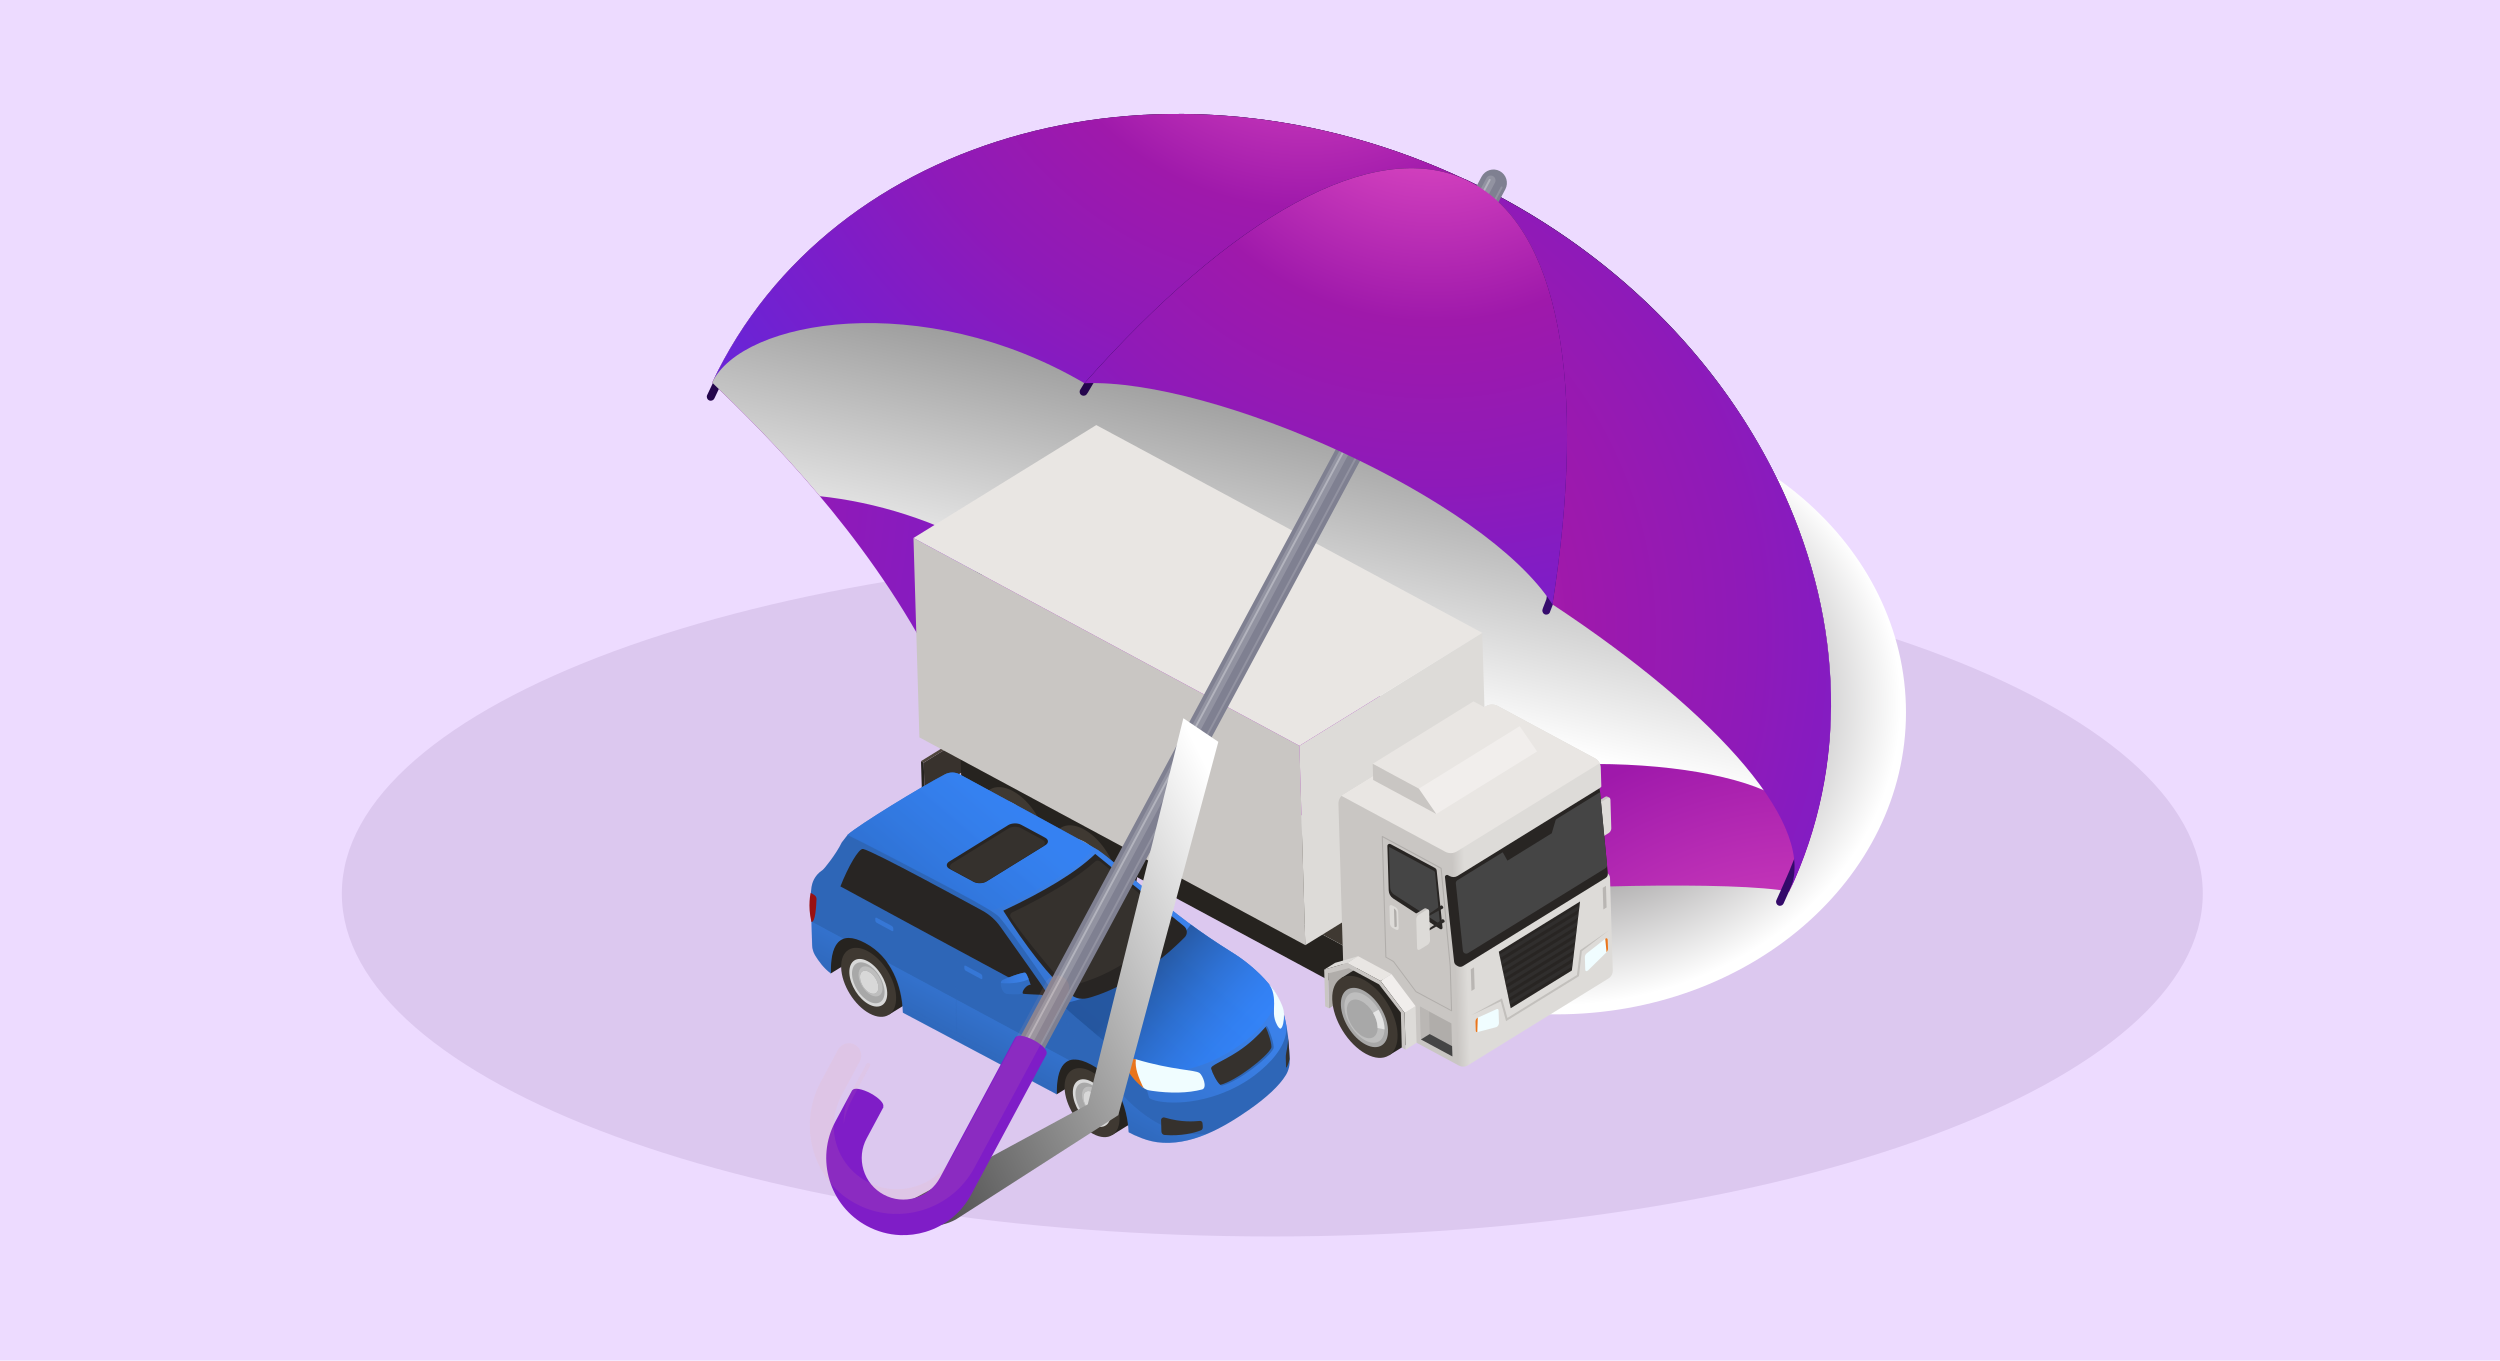 <svg width="373" height="203" viewBox="0 0 373 203" fill="none" xmlns="http://www.w3.org/2000/svg">
<rect width="373" height="203" fill="#EDDBFF"/>
<path d="M189.828 184.482C266.501 184.482 328.656 161.576 328.656 133.319C328.656 105.063 266.501 82.156 189.828 82.156C113.155 82.156 51 105.063 51 133.319C51 161.576 113.155 184.482 189.828 184.482Z" fill="#DCC8EF"/>
<path style="mix-blend-mode:multiply" d="M232.206 151.341C261.017 151.341 284.373 131.175 284.373 106.299C284.373 81.424 261.017 61.258 232.206 61.258C203.394 61.258 180.038 81.424 180.038 106.299C180.038 131.175 203.394 151.341 232.206 151.341Z" fill="url(#paint0_radial_2035_19037)"/>
<path d="M266.951 133.03C284.74 95.374 263.194 47.845 218.82 26.871C239.12 36.465 237.054 83.762 214.647 133.909C229.842 132.033 259.306 131.469 266.957 133.03H266.951Z" fill="url(#paint1_radial_2035_19037)"/>
<path d="M265.577 135.151C265.494 135.151 265.405 135.133 265.328 135.091C265.031 134.949 264.907 134.598 265.043 134.302C265.114 134.141 265.482 133.322 265.785 132.645C265.981 132.212 266.147 131.838 266.189 131.737C282.992 94.906 261.523 48.333 218.33 27.923C218.034 27.78 217.909 27.43 218.045 27.133C218.188 26.836 218.538 26.712 218.835 26.848C240.108 36.899 256.846 53.367 265.969 73.219C275.104 93.083 275.561 114.046 267.263 132.23C267.216 132.331 267.055 132.699 266.859 133.126C266.557 133.809 266.183 134.646 266.106 134.806C266.005 135.02 265.791 135.145 265.565 135.145L265.577 135.151Z" fill="url(#paint2_linear_2035_19037)"/>
<path d="M218.816 26.877C174.441 5.903 124.049 19.427 106.254 57.083C114.487 65.008 128.809 79.25 138.787 98.058C163.294 48.902 198.516 17.278 218.816 26.871V26.877Z" fill="url(#paint3_radial_2035_19037)"/>
<path d="M106.049 59.791C105.966 59.791 105.877 59.773 105.794 59.732C105.497 59.59 105.373 59.239 105.509 58.942C105.652 58.634 106.649 56.532 106.797 56.229C115.6 38.33 132.071 25.43 153.178 19.903C174.273 14.382 197.576 16.863 218.807 26.896C219.104 27.039 219.228 27.389 219.092 27.686C218.949 27.983 218.599 28.107 218.303 27.971C175.228 7.608 125.684 20.52 107.866 56.752C107.717 57.054 106.726 59.144 106.584 59.447C106.483 59.661 106.269 59.785 106.044 59.785L106.049 59.791Z" fill="url(#paint4_linear_2035_19037)"/>
<path d="M218.821 26.874C198.521 17.281 163.3 48.905 138.792 98.061C151.583 99.806 203.774 124.924 214.648 133.912C237.055 83.765 239.121 36.468 218.821 26.874Z" fill="url(#paint5_radial_2035_19037)"/>
<path d="M213.383 136.413C213.3 136.413 213.223 136.395 213.14 136.36C212.843 136.223 212.707 135.873 212.843 135.576C235.232 85.483 237.654 37.265 218.245 28.093C198.829 18.915 163.115 51.4 138.631 100.502C138.483 100.793 138.133 100.918 137.836 100.769C137.545 100.621 137.42 100.265 137.569 99.974C149.458 76.126 164.338 55.39 179.462 41.593C194.894 27.517 208.843 22.34 218.749 27.018C228.65 31.696 233.505 45.76 232.425 66.622C231.368 87.062 224.797 111.723 213.924 136.057C213.823 136.277 213.609 136.407 213.383 136.407V136.413Z" fill="url(#paint6_linear_2035_19037)"/>
<path style="mix-blend-mode:multiply" d="M218.819 26.877C174.445 5.903 124.053 19.427 106.258 57.083C110.478 61.15 116.307 66.878 122.325 74.032C130.552 74.911 139.598 77.564 148.287 82.658C167.53 81.874 207.957 99.791 218.113 115.66C245.185 110.988 273.266 116.616 268.821 126.031C271.248 120.896 272.637 114.728 273.124 107.859C274.465 76.252 253.697 43.357 218.819 26.877Z" fill="url(#paint7_linear_2035_19037)"/>
<path d="M230.714 91.705C230.679 91.705 230.649 91.705 230.613 91.699C230.287 91.646 230.073 91.325 230.127 90.999C230.145 90.874 230.21 90.702 230.453 90.096C230.548 89.853 230.697 89.491 230.72 89.402C235.866 56.519 231.344 34.108 218.315 27.945C205.322 21.807 185.201 32.475 163.109 57.219C163.055 57.29 162.83 57.682 162.681 57.938C162.367 58.49 162.224 58.727 162.117 58.846C161.898 59.095 161.524 59.113 161.28 58.899C161.037 58.68 161.013 58.306 161.227 58.062C161.28 57.991 161.506 57.605 161.654 57.344C161.975 56.786 162.117 56.548 162.224 56.424C184.69 31.258 205.322 20.483 218.825 26.865C232.364 33.265 237.131 56.139 231.89 89.615C231.872 89.746 231.807 89.918 231.557 90.53C231.462 90.767 231.314 91.129 231.29 91.218C231.243 91.509 230.999 91.699 230.714 91.699V91.705Z" fill="url(#paint8_linear_2035_19037)"/>
<path d="M266.954 133.034C284.742 95.378 263.196 47.849 218.822 26.875C232.848 33.506 236.795 57.633 231.625 90.177C256.697 106.723 271.405 123.619 266.96 133.034H266.954Z" fill="url(#paint9_radial_2035_19037)"/>
<path d="M218.819 26.877C174.445 5.903 124.053 19.427 106.258 57.083C110.704 47.673 137.621 43.001 161.797 57.172C183.657 32.511 204.794 20.24 218.819 26.871V26.877Z" fill="url(#paint10_radial_2035_19037)"/>
<path d="M137.966 118.662L137.557 118.439L137.412 113.562L137.821 113.785L137.966 118.662Z" fill="#26231F"/>
<path d="M164.842 102.063L137.961 118.664L137.816 113.787L164.697 97.186L164.842 102.063Z" fill="#38322D"/>
<path d="M137.819 113.787L137.409 113.564L164.282 96.964L164.7 97.186L137.819 113.787Z" fill="#4F463D"/>
<path d="M205.434 150.133L143.434 116.761L143.242 110.309L205.243 143.689L205.434 150.133Z" fill="#26231F"/>
<path d="M217.224 142.853L205.439 150.131L205.247 143.687L217.032 136.409L217.224 142.853Z" fill="#898783"/>
<path d="M205.243 143.688L143.242 110.308L155.027 103.03L217.028 136.41L205.243 143.688Z" fill="#3F3932"/>
<path d="M154.047 116.197C152.683 115.466 151.466 115.435 150.618 115.981L147.67 117.804L154.865 129.315L157.813 127.492C158.644 126.955 159.14 125.875 159.095 124.367C159.004 121.308 156.749 117.652 154.055 116.205L154.047 116.197Z" fill="#26231F"/>
<path d="M156.143 126.183C156.234 129.241 154.126 130.545 151.432 129.099C148.739 127.653 146.483 123.996 146.392 120.938C146.301 117.879 148.409 116.575 151.103 118.021C153.796 119.468 156.052 123.124 156.143 126.183Z" fill="#3F3932"/>
<path d="M151.375 127.507C149.518 126.548 147.943 124.045 147.846 121.918C147.749 119.79 149.18 118.834 151.036 119.785C152.893 120.744 154.469 123.247 154.566 125.374C154.663 127.502 153.232 128.459 151.375 127.507Z" fill="#A8A8A8"/>
<path d="M151.349 126.969C149.756 126.144 148.392 123.996 148.312 122.162C148.232 120.327 149.458 119.511 151.05 120.327C152.643 121.144 154.007 123.3 154.087 125.135C154.167 126.969 152.941 127.786 151.349 126.969Z" fill="#848381"/>
<path d="M151.441 125.427C150.538 124.959 149.773 123.749 149.725 122.711C149.677 121.672 150.368 121.215 151.271 121.675C152.174 122.135 152.94 123.353 152.987 124.392C153.035 125.43 152.344 125.887 151.441 125.427Z" fill="#A8A8A8"/>
<path opacity="0.3" d="M153.101 122.569C152.686 121.877 152.115 121.282 151.493 120.965C150.318 120.362 149.413 120.96 149.478 122.316C149.535 123.665 150.539 125.254 151.714 125.856C152.838 126.435 153.72 125.906 153.734 124.672C153.732 124.622 153.73 124.563 153.729 124.513C153.701 123.877 153.463 123.196 153.101 122.578L153.101 122.569ZM152.991 124.518C152.977 125.466 152.302 125.872 151.441 125.428C150.538 124.96 149.773 123.75 149.725 122.712C149.677 121.673 150.368 121.216 151.271 121.676C151.748 121.922 152.189 122.378 152.507 122.906C152.648 123.136 152.764 123.393 152.847 123.642C152.93 123.891 152.98 124.15 152.996 124.392C152.997 124.434 152.998 124.476 152.999 124.518L152.991 124.518Z" fill="#A8A8A8"/>
<path d="M164.645 121.908C163.282 121.177 162.065 121.146 161.217 121.692L158.269 123.515L165.463 135.026L168.412 133.202C169.243 132.666 169.739 131.586 169.694 130.078C169.603 127.019 167.347 123.363 164.654 121.916L164.645 121.908Z" fill="#26231F"/>
<path d="M166.742 131.893C166.833 134.951 164.724 136.255 162.031 134.809C159.338 133.363 157.082 129.706 156.991 126.639C156.899 123.572 159.008 122.277 161.701 123.731C164.395 125.186 166.651 128.834 166.742 131.893Z" fill="#3F3932"/>
<path d="M161.978 133.22C160.121 132.26 158.545 129.757 158.448 127.63C158.351 125.494 159.782 124.546 161.639 125.497C163.496 126.457 165.072 128.959 165.169 131.087C165.265 133.214 163.835 134.171 161.978 133.22Z" fill="#A8A8A8"/>
<path d="M161.951 132.68C160.358 131.855 158.994 129.707 158.915 127.872C158.835 126.038 160.06 125.222 161.653 126.038C163.246 126.863 164.61 129.011 164.689 130.846C164.769 132.68 163.544 133.497 161.951 132.68Z" fill="#848381"/>
<path d="M162.035 131.134C161.132 130.666 160.367 129.456 160.319 128.418C160.271 127.379 160.962 126.922 161.865 127.382C162.767 127.842 163.533 129.06 163.581 130.099C163.629 131.137 162.938 131.594 162.035 131.134Z" fill="#A8A8A8"/>
<path opacity="0.3" d="M163.694 128.276C163.28 127.584 162.708 126.989 162.087 126.672C160.911 126.069 160.007 126.667 160.072 128.023C160.129 129.372 161.132 130.961 162.308 131.563C163.432 132.142 164.314 131.613 164.327 130.379C164.326 130.329 164.324 130.27 164.323 130.22C164.295 129.584 164.057 128.903 163.695 128.285L163.694 128.276ZM163.585 130.225C163.571 131.173 162.895 131.579 162.035 131.135C161.132 130.667 160.366 129.457 160.319 128.419C160.271 127.38 160.962 126.923 161.865 127.383C162.342 127.629 162.783 128.085 163.101 128.613C163.242 128.852 163.358 129.1 163.441 129.349C163.524 129.598 163.574 129.857 163.589 130.099C163.591 130.141 163.592 130.183 163.593 130.225L163.585 130.225Z" fill="#A8A8A8"/>
<path d="M194.761 141.021L137.175 110.017L136.29 80.269L193.875 111.273L194.761 141.021Z" fill="#C9C6C3"/>
<path d="M222.036 124.171L194.752 141.019L193.866 111.272L221.151 94.424L222.036 124.171Z" fill="#DDDBD8"/>
<path d="M193.871 111.272L136.285 80.268L163.562 63.42L221.155 94.424L193.871 111.272Z" fill="#E9E6E3"/>
<path d="M239.79 118.846C239.713 118.806 239.613 118.818 239.506 118.88L238.361 119.585C238.147 119.717 237.972 120.024 237.979 120.284L238.107 124.583C238.111 124.708 238.164 124.799 238.232 124.839L238.59 125.029L240.148 119.037L239.79 118.846Z" fill="#C9C6C3"/>
<path d="M240.267 119.284C240.26 119.033 240.072 118.938 239.858 119.07L238.714 119.784C238.5 119.916 238.324 120.223 238.34 120.482L238.468 124.781C238.476 125.033 238.663 125.128 238.877 124.995L240.022 124.29C240.236 124.158 240.411 123.843 240.404 123.591L240.276 119.293L240.267 119.284Z" fill="#DDDBD8"/>
<path d="M221.688 105.384L200.49 118.478C199.98 118.796 199.677 119.35 199.695 119.945L200.401 143.65L209.57 149.072L209.865 154.783L217.656 158.98C218.091 159.21 218.61 159.195 219.022 158.939L239.973 145.995C240.393 145.739 240.639 145.279 240.625 144.785L240.215 131.009C240.208 130.783 240.126 130.567 239.97 130.404L239.589 129.979C239.589 129.979 238.667 117.602 238.666 117.585C238.666 117.585 238.855 117.446 238.879 117.42C238.92 117.368 238.919 117.335 238.917 117.276L238.835 114.519C238.818 113.941 238.492 113.422 237.989 113.152L223.457 105.332C222.894 105.03 222.215 105.05 221.672 105.385L221.688 105.384Z" fill="url(#paint11_linear_2035_19037)"/>
<path d="M200.145 118.743L215.632 127.08C216.178 127.374 216.84 127.355 217.367 127.029L238.664 113.873C238.521 113.567 238.295 113.305 237.988 113.147L223.456 105.327C222.893 105.025 222.214 105.045 221.671 105.38L200.472 118.474C200.349 118.553 200.234 118.64 200.136 118.744L200.145 118.743Z" fill="#E9E6E3"/>
<path d="M239.892 130.341L238.674 117.587L217.467 130.689C217.121 130.901 216.685 130.914 216.319 130.724L216.03 130.573C215.825 130.462 215.578 130.62 215.585 130.846L216.95 143.47C216.974 143.712 217.115 143.926 217.328 144.046L217.516 144.158C217.755 144.293 218.048 144.284 218.278 144.135L239.567 130.988C239.79 130.855 239.916 130.6 239.884 130.341L239.892 130.341Z" fill="#282523"/>
<path d="M207.441 125.941C207.236 125.83 206.99 125.988 206.996 126.215L207.194 132.843C207.208 133.329 207.456 133.783 207.867 134.056L214.872 138.619C215.026 138.724 215.232 138.609 215.227 138.424L214.362 129.954C214.357 129.761 214.251 129.58 214.08 129.493L207.458 125.933L207.441 125.941Z" fill="#282523"/>
<path d="M207.969 133.452C207.627 133.227 207.423 132.839 207.41 132.428L207.232 126.454C207.231 126.403 207.272 126.385 207.298 126.385L213.954 129.952C214.048 130.008 214.109 130.107 214.113 130.216L214.853 137.893L207.969 133.452Z" fill="#454545"/>
<path d="M238.628 118.248L217.43 131.342C217.281 131.439 217.194 131.609 217.208 131.785L218.262 141.835C218.298 142.203 218.706 142.4 219.028 142.206L239.51 129.553C239.691 129.438 239.794 129.234 239.771 129.025L238.73 118.287C238.728 118.237 238.669 118.213 238.628 118.24L238.628 118.248Z" fill="#454545"/>
<path d="M234.521 144.798L225.396 150.428L223.618 141.994L235.741 134.504L234.521 144.798Z" fill="#282523"/>
<path opacity="0.3" d="M234.811 142.333L234.737 142.964L225.085 148.929L224.977 148.412L234.819 142.333L234.811 142.333ZM225.291 149.93L234.589 144.184L234.662 143.553L225.175 149.413L225.283 149.93L225.291 149.93ZM224.451 145.946L235.166 139.328L235.239 138.697L224.335 145.429L224.443 145.946L224.451 145.946ZM224.763 147.421L224.871 147.938L234.877 141.752L234.951 141.121L224.755 147.421L224.763 147.421ZM223.924 143.437L224.031 143.954L235.454 136.896L235.527 136.264L223.915 143.437L223.924 143.437ZM224.549 146.421L224.657 146.937L235.017 140.54L235.091 139.909L224.541 146.421L224.549 146.421ZM223.709 142.437L223.817 142.953L235.594 135.675L235.667 135.044L223.709 142.437ZM224.129 144.429L224.237 144.945L235.305 138.108L235.379 137.477L224.121 144.429L224.129 144.429Z" fill="#454545"/>
<path d="M198.143 145.235L201.692 143.041L204.861 146.385L198.29 150.455L198.143 145.235Z" fill="#B0ADAA"/>
<path d="M202.99 144.148L200.042 145.971L207.228 157.466L210.176 155.642C210.521 155.422 210.312 151.771 208.917 149.406C206.965 146.092 203.484 143.831 202.99 144.148Z" fill="#26231F"/>
<path d="M208.519 154.339C208.61 157.397 206.501 158.693 203.808 157.247C201.114 155.8 198.859 152.144 198.768 149.093C198.677 146.043 200.785 144.739 203.479 146.186C206.172 147.632 208.428 151.289 208.519 154.339Z" fill="#3F3932"/>
<path d="M203.759 155.849C201.817 154.85 200.162 152.232 200.062 150.004C199.962 147.776 201.45 146.775 203.392 147.774C205.334 148.773 206.989 151.391 207.089 153.619C207.189 155.847 205.7 156.848 203.759 155.849Z" fill="#A8A8A8"/>
<path d="M203.358 154.651C202.089 154.001 201.015 152.289 200.947 150.831C200.878 149.374 201.857 148.724 203.126 149.374C204.395 150.024 205.469 151.737 205.538 153.194C205.606 154.651 204.627 155.301 203.358 154.651Z" fill="#A8A8A8"/>
<path d="M206.575 153.576C206.572 153.501 206.57 153.426 206.568 153.35C206.525 152.462 206.194 151.491 205.682 150.634C205.108 149.661 204.295 148.83 203.426 148.378C201.773 147.53 200.507 148.373 200.589 150.274C200.67 152.175 202.078 154.398 203.731 155.246C205.315 156.063 206.542 155.313 206.566 153.577L206.575 153.576ZM203.361 154.653C202.092 154.003 201.018 152.291 200.949 150.834C200.881 149.376 201.859 148.727 203.128 149.376C203.801 149.725 204.416 150.361 204.866 151.111C205.263 151.77 205.511 152.509 205.54 153.196C205.542 153.255 205.543 153.314 205.545 153.372C205.526 154.706 204.579 155.28 203.369 154.653L203.361 154.653Z" fill="#BEBEBE"/>
<path d="M205.684 150.635L204.852 151.121C205.249 151.78 205.497 152.519 205.526 153.206C205.528 153.265 205.529 153.323 205.531 153.382L206.569 153.586C206.567 153.511 206.564 153.435 206.562 153.36C206.519 152.472 206.188 151.501 205.676 150.644L205.684 150.635Z" fill="#E4E4E4"/>
<path d="M197.577 144.664L199.207 143.651L202.641 142.66L201.011 143.673L197.577 144.664Z" fill="#DDDBD8"/>
<path d="M201 143.675L202.631 142.662L207.6 145.34L205.97 146.353L201 143.675Z" fill="#E9E6E3"/>
<path d="M209.568 151.127L211.198 150.114L211.353 155.586L209.714 156.608L209.568 151.127Z" fill="#DDDBD8"/>
<path d="M205.984 146.354L207.614 145.341L211.203 150.116L209.573 151.129L205.984 146.354Z" fill="#F1EEEC"/>
<path d="M205.973 146.352L209.562 151.127L209.709 156.608L209.146 156.297L209.008 151.085L205.754 146.871L201.253 144.446L198.14 145.235L198.287 150.456L197.716 150.146L197.57 144.665L201.004 143.674L205.973 146.352Z" fill="#C9C6C3"/>
<path d="M216.579 150.89L211.227 148.022C211.201 147.998 207.864 143.518 207.864 143.518L206.729 142.864C206.729 142.864 206.694 142.823 206.693 142.798L206.158 124.798C206.158 124.798 206.173 124.748 206.198 124.73C206.222 124.713 206.247 124.712 206.273 124.728L215.053 129.474C215.053 129.474 215.087 129.506 215.097 129.539L216.455 144.185L216.652 150.813C216.652 150.813 216.637 150.864 216.612 150.881C216.604 150.881 216.588 150.89 216.571 150.891L216.579 150.89ZM211.315 147.894L216.489 150.683L216.296 144.198L214.939 129.603L206.321 124.944L206.852 142.768L207.961 143.406L211.316 147.91L211.315 147.894Z" fill="#B0ADAA"/>
<path d="M216.551 152.695L211.854 150.168L212.001 155.078L216.697 157.614L216.551 152.695Z" fill="#B0ADAA"/>
<path opacity="0.4" d="M211.854 150.168L212.001 155.078L213.31 154.276L213.21 150.899L211.854 150.168Z" fill="#C9C6C3"/>
<path d="M213.309 154.281L211.999 155.083L216.696 157.619L216.65 156.085L213.309 154.281Z" fill="#454545"/>
<path d="M208.252 138.695L207.834 138.473C207.587 138.346 207.385 138.042 207.378 137.799L207.303 135.293C207.296 135.05 207.487 134.969 207.734 135.096L208.151 135.318C208.398 135.445 208.6 135.749 208.607 135.992L208.682 138.498C208.689 138.741 208.499 138.822 208.252 138.695Z" fill="#DDDBD8"/>
<path d="M207.975 135.531L208.056 138.28C208.252 138.383 208.41 138.311 208.404 138.118L208.343 136.074C208.337 135.881 208.171 135.634 207.975 135.531Z" fill="#B0ADAA"/>
<path opacity="0.6" d="M240.049 138.806L235.751 141.777L235.274 145.473L224.905 151.879L224.097 148.959L219.443 151.513L223.909 149.401L224.701 152.355L235.581 145.64L236.007 141.929L240.049 138.806Z" fill="#B0ADAA"/>
<path d="M239.71 142.064L236.939 144.78C236.735 144.979 236.524 144.926 236.516 144.667L236.461 142.798C236.455 142.605 236.565 142.375 236.721 142.253L239.508 140.065C239.696 139.917 239.874 139.987 239.881 140.214L239.921 141.563C239.926 141.73 239.84 141.934 239.701 142.064L239.71 142.064Z" fill="#F0FDFF"/>
<path d="M239.501 140.064L239.695 142.063C239.825 141.933 239.92 141.729 239.915 141.562L239.875 140.213C239.868 139.986 239.69 139.908 239.501 140.064Z" fill="#E9751C"/>
<path d="M220.414 153.996L223.244 153.249C223.452 153.193 223.652 152.885 223.645 152.634L223.589 150.765C223.583 150.572 223.464 150.492 223.306 150.564L220.492 151.83C220.302 151.92 220.134 152.201 220.141 152.428L220.181 153.777C220.186 153.944 220.281 154.034 220.423 153.996L220.414 153.996Z" fill="#F0FDFF"/>
<path d="M220.484 151.821L220.414 153.987C220.281 154.024 220.178 153.935 220.173 153.768L220.133 152.419C220.126 152.192 220.293 151.902 220.484 151.821Z" fill="#E9751C"/>
<path d="M204.807 113.963L219.844 104.642L226.731 108.346L211.685 117.667L204.807 113.963Z" fill="#E9E6E3"/>
<path d="M211.69 117.666L226.735 108.345L229.33 112.118L214.285 121.447L211.69 117.666Z" fill="#F1EEEC"/>
<path d="M211.688 117.664L214.283 121.445L204.873 116.374L204.809 113.961L211.688 117.664Z" fill="#C9C6C3"/>
<path d="M214.96 135.122C214.344 135.585 213.72 136.015 213.078 136.428C212.766 136.647 212.419 136.817 212.134 137.127L212.324 137.297C212.551 137.039 212.906 136.861 213.228 136.667C213.887 136.278 214.555 135.906 215.241 135.567C215.258 135.566 215.266 135.549 215.282 135.54C215.455 135.435 215.19 134.973 214.959 135.114L214.96 135.122Z" fill="#2C2927"/>
<path d="M215.165 137.181C214.55 137.644 213.925 138.073 213.283 138.487C212.971 138.705 212.624 138.875 212.339 139.186L212.529 139.356C212.756 139.098 213.111 138.919 213.433 138.725C214.092 138.337 214.76 137.965 215.446 137.625C215.463 137.625 215.471 137.608 215.488 137.599C215.661 137.493 215.395 137.031 215.165 137.172L215.165 137.181Z" fill="#2C2927"/>
<path d="M212.77 135.534C212.693 135.494 212.593 135.505 212.486 135.567L211.341 136.272C211.127 136.404 210.951 136.712 210.959 136.971L211.087 141.27C211.091 141.396 211.144 141.486 211.212 141.526L211.57 141.717L213.128 135.724L212.77 135.534Z" fill="#C9C6C3"/>
<path d="M213.24 135.972C213.233 135.72 213.045 135.625 212.831 135.757L211.686 136.463C211.472 136.595 211.297 136.902 211.305 137.162L211.433 141.46C211.44 141.712 211.627 141.807 211.842 141.675L212.986 140.97C213.201 140.837 213.376 140.522 213.36 140.271L213.232 135.972L213.24 135.972Z" fill="#DDDBD8"/>
<path d="M231.522 124.322L224.909 128.41L224.156 127.065L232.177 122.105L231.522 124.322Z" fill="#282523"/>
<path opacity="0.8" d="M239.705 135.393L239.22 135.692L239.124 132.466L239.609 132.167L239.705 135.393ZM219.926 144.326L219.441 144.626L219.537 147.852L220.022 147.553L219.926 144.326Z" fill="#B0ADAA"/>
<path d="M172.694 132.046C172.839 131.84 173.051 131.624 173.295 131.667C173.388 131.69 173.456 131.738 173.517 131.803C173.622 131.934 173.799 133.103 173.804 133.279C173.848 134.192 173.726 134.875 173.64 135.079C173.554 135.291 173.4 135.48 173.184 135.554C172.778 135.7 172.34 135.361 172.152 134.964C171.954 134.525 171.821 133.984 171.975 133.527C172.152 132.993 172.363 132.492 172.685 132.029L172.694 132.046Z" fill="#316DC3"/>
<path opacity="0.7" d="M173.479 131.777C173.427 131.729 173.368 131.688 173.292 131.674C173.047 131.623 172.835 131.839 172.691 132.053C172.369 132.515 172.157 133.016 171.98 133.55C171.826 134.007 171.96 134.548 172.157 134.987C172.184 135.053 173.372 133.248 173.479 131.786L173.479 131.777Z" fill="url(#paint12_linear_2035_19037)"/>
<path d="M168.978 156.282L157.654 163.278L154.878 159.343L156.14 156.387L160.09 153.535L168.978 156.282Z" fill="#26231F"/>
<path d="M126.477 135.436L122.536 138.287L122.419 138.559C121.705 140.241 121.888 142.165 122.907 143.686L123.951 145.24L135.366 138.191L126.469 135.445L126.477 135.436Z" fill="#26231F"/>
<path d="M165.274 158.324C164.132 157.704 163.108 157.684 162.392 158.142L159.913 159.675L165.954 169.341L168.433 167.808C169.133 167.36 169.55 166.45 169.512 165.176C169.436 162.604 167.541 159.532 165.274 158.316L165.274 158.324Z" fill="#26231F"/>
<path d="M167.033 166.719C167.11 169.291 165.339 170.384 163.072 169.168C160.805 167.953 158.91 164.881 158.834 162.308C158.757 159.736 160.528 158.643 162.795 159.859C165.062 161.074 166.957 164.146 167.033 166.719Z" fill="#3F3932"/>
<path d="M163.039 167.826C161.48 167.025 160.151 164.917 160.072 163.125C159.994 161.333 161.194 160.534 162.753 161.334C164.312 162.135 165.641 164.242 165.719 166.035C165.798 167.827 164.597 168.626 163.039 167.826Z" fill="#D8D8D8"/>
<path d="M163.014 167.373C161.676 166.683 160.532 164.872 160.461 163.331C160.39 161.79 161.427 161.105 162.764 161.795C164.101 162.484 165.245 164.296 165.316 165.837C165.387 167.378 164.351 168.063 163.014 167.373Z" fill="#A8A8A8"/>
<path d="M163.083 166.078C162.325 165.69 161.682 164.669 161.639 163.798C161.597 162.927 162.181 162.541 162.939 162.929C163.697 163.317 164.339 164.338 164.382 165.209C164.425 166.08 163.841 166.467 163.083 166.078Z" fill="#D8D8D8"/>
<path d="M164.481 163.675C164.137 163.098 163.652 162.593 163.132 162.323C162.144 161.816 161.388 162.325 161.438 163.456C161.489 164.586 162.334 165.92 163.313 166.427C164.259 166.911 165 166.47 165.011 165.429C165.01 165.387 165.008 165.337 165.007 165.295C164.991 164.759 164.781 164.186 164.481 163.675ZM164.387 165.314C164.377 166.111 163.809 166.455 163.085 166.082C162.327 165.694 161.684 164.673 161.642 163.802C161.599 162.931 162.183 162.544 162.941 162.933C163.341 163.139 163.713 163.522 163.978 163.967C164.093 164.165 164.191 164.372 164.265 164.588C164.338 164.803 164.378 165.012 164.384 165.213C164.385 165.247 164.386 165.28 164.387 165.314Z" fill="#BEBEBE"/>
<path d="M131.94 140.375C130.798 139.755 129.774 139.735 129.058 140.193L126.579 141.726L132.62 151.392L135.099 149.859C135.799 149.41 136.216 148.501 136.178 147.227C136.102 144.654 134.207 141.582 131.94 140.367L131.94 140.375Z" fill="#26231F"/>
<path d="M133.699 148.77C133.776 151.342 132.005 152.435 129.738 151.219C127.471 150.003 125.576 146.932 125.5 144.359C125.423 141.786 127.194 140.694 129.461 141.91C131.728 143.125 133.623 146.197 133.699 148.77Z" fill="#3F3932"/>
<path d="M129.691 149.876C128.132 149.076 126.803 146.968 126.725 145.176C126.646 143.383 127.847 142.584 129.405 143.385C130.964 144.186 132.293 146.293 132.372 148.086C132.45 149.878 131.25 150.677 129.691 149.876Z" fill="#D8D8D8"/>
<path d="M129.675 149.424C128.338 148.734 127.193 146.923 127.122 145.382C127.051 143.841 128.088 143.156 129.425 143.845C130.762 144.535 131.906 146.346 131.977 147.887C132.048 149.429 131.012 150.114 129.675 149.424Z" fill="#A8A8A8"/>
<path d="M129.759 148.125C129.001 147.737 128.358 146.716 128.315 145.845C128.272 144.974 128.856 144.588 129.614 144.976C130.372 145.364 131.015 146.385 131.058 147.256C131.1 148.127 130.517 148.514 129.759 148.125Z" fill="#D8D8D8"/>
<path d="M131.143 145.722C130.799 145.145 130.314 144.64 129.794 144.37C128.806 143.863 128.05 144.372 128.1 145.502C128.151 146.633 128.996 147.967 129.975 148.474C130.921 148.958 131.662 148.516 131.673 147.476C131.672 147.434 131.671 147.384 131.669 147.342C131.653 146.806 131.443 146.233 131.143 145.722ZM131.049 147.36C131.039 148.158 130.471 148.502 129.747 148.129C128.989 147.74 128.346 146.72 128.304 145.849C128.261 144.978 128.845 144.591 129.603 144.98C130.003 145.186 130.375 145.569 130.64 146.014C130.755 146.212 130.853 146.419 130.927 146.634C131 146.842 131.04 147.059 131.046 147.26C131.047 147.293 131.048 147.327 131.049 147.36Z" fill="#BEBEBE"/>
<path d="M189.883 147.567C188.542 145.619 186.055 143.496 184.055 142.247C178.381 138.701 175.99 136.708 170.818 132.56C169.022 131.12 165.747 128.173 163.863 126.854C163.169 126.371 147.407 117.825 143.196 115.543C142.514 115.177 141.7 115.168 141.015 115.524C137.438 117.375 128.303 122.956 126.456 124.571L125.592 125.687C124.762 127.414 122.983 129.631 122.737 129.797C121.429 130.658 121.162 131.832 121.076 132.346C120.984 132.919 120.951 133.499 120.969 134.077L121.175 141.007C121.191 141.552 121.349 142.084 121.632 142.553C122.108 143.328 122.931 144.511 123.976 145.234C123.871 141.145 125.12 138.566 129.126 140.72C132.919 142.763 134.595 146.956 134.718 151.088L157.683 163.27C157.606 159.246 158.855 156.718 162.827 158.856C166.527 160.851 168.207 164.894 168.403 168.931C169.817 169.669 169.109 169.262 169.585 169.491C170.504 169.925 171.638 170.277 172.64 170.415C177.566 171.073 182.432 168.312 186.286 165.631C188.883 163.826 190.883 162.005 191.859 160.391C192.29 159.682 192.467 158.855 192.425 158.017C192.319 155.848 192.162 150.854 189.892 147.567L189.883 147.567Z" fill="#2E66B7"/>
<path opacity="0.3" d="M179.994 169.211C177.633 170.196 175.133 170.757 172.616 170.421C171.614 170.283 170.471 169.931 169.561 169.497C169.076 169.268 169.792 169.674 168.378 168.936C168.25 166.332 167.502 163.729 165.998 161.677C170.333 166.983 174.99 169.604 179.994 169.211ZM121.045 137.477L121.15 141.004C121.166 141.549 121.325 142.081 121.607 142.551C122.083 143.325 122.906 144.508 123.951 145.232C123.88 142.567 124.391 140.556 125.861 140.067L121.045 137.477ZM132.288 143.533C133.852 145.667 134.605 148.395 134.685 151.094L157.65 163.276C157.598 160.669 158.118 158.699 159.563 158.212L132.288 143.533Z" fill="url(#paint13_linear_2035_19037)"/>
<path opacity="0.7" d="M188.064 159.738C190.485 157.687 192.029 155.444 191.943 153.123C191.601 151.221 191.004 149.184 189.882 147.565C188.541 145.617 186.062 143.494 184.054 142.245C178.38 138.698 175.989 136.706 170.817 132.558C169.021 131.118 165.746 128.171 163.862 126.852C163.168 126.369 147.423 117.839 143.204 115.549C142.513 115.175 141.7 115.174 141.006 115.53C137.38 117.416 128.039 123.129 126.446 124.569C128.956 125.744 133.693 128.253 138.362 130.689C143.346 133.291 148.21 135.822 149.139 136.885C151.214 139.264 158.339 149.812 158.339 149.812C160.756 152.13 166.444 156.691 168.942 158.915C170.515 161.041 171.091 162.349 171.434 163.739C171.586 164.338 176.914 165.522 183.313 162.706C185.027 161.951 186.632 160.955 188.064 159.738Z" fill="url(#paint14_linear_2035_19037)"/>
<path style="mix-blend-mode:screen" opacity="0.4" d="M162.959 126.905C163.138 126.698 163.069 126.382 162.831 126.246C159.315 124.212 146.862 117.521 143.18 115.542C142.49 115.177 141.676 115.167 140.982 115.524C137.356 117.41 128.007 123.123 126.423 124.562C133.622 128.315 142.119 132.574 147.145 135.494C147.658 135.798 148.288 135.829 148.834 135.586C151.599 134.372 159.971 130.483 162.959 126.905Z" fill="url(#paint15_linear_2035_19037)"/>
<path style="mix-blend-mode:screen" opacity="0.6" d="M169.9 159.778C180.981 161.796 191.562 151.811 190.28 148.218C190.148 147.995 190.016 147.773 189.867 147.559C188.525 145.611 186.047 143.488 184.039 142.239C181.407 140.598 179.489 139.28 177.663 137.942C170.888 147.596 158.323 149.806 158.323 149.806C160.74 152.125 166.428 156.686 168.927 158.909C169.085 159.156 169.732 159.749 169.9 159.786L169.9 159.778Z" fill="url(#paint16_linear_2035_19037)"/>
<g style="mix-blend-mode:multiply" opacity="0.2">
<path d="M160.239 153.968L155.444 147.032C155.412 147.083 155.372 147.126 155.331 147.161L160.09 154.048L160.211 158.103C160.269 158.101 160.32 158.1 160.378 158.098L160.257 154.017C160.257 154.017 160.256 153.984 160.239 153.968Z" fill="#2E66B7"/>
</g>
<g style="mix-blend-mode:multiply" opacity="0.2">
<path d="M130.142 132.167C130.099 132.152 130.05 132.178 130.034 132.229C129.614 133.886 129.295 138.667 129.173 140.759C129.233 140.791 129.284 140.823 129.335 140.855C129.45 138.814 129.775 133.931 130.203 132.266C130.219 132.224 130.184 132.174 130.141 132.159L130.142 132.167Z" fill="#2E66B7"/>
</g>
<g style="mix-blend-mode:multiply" opacity="0.2">
<path d="M143.565 135.401C143.514 135.36 143.462 135.32 143.411 135.28C143.108 137.78 142.382 144.964 142.647 154.131L134.592 149.792C134.594 149.859 134.604 149.925 134.614 149.992L142.703 154.347L157.662 162.398C157.66 162.331 157.667 162.272 157.673 162.213L142.825 154.218C142.554 145.118 143.264 137.968 143.573 135.392L143.565 135.401Z" fill="#2E66B7"/>
</g>
<path d="M162.765 148.794C167.818 147.251 172.668 143.954 176.756 139.84C177.22 139.373 177.172 138.603 176.657 138.19L163.403 127.405C160.525 130.191 155.754 133.017 149.691 135.873C152.914 141.019 156.673 145.889 159.519 148.237C160.603 149.127 161.518 149.175 162.757 148.794L162.765 148.794Z" fill="#282523"/>
<path d="M160.242 146.849C160.1 146.853 159.957 146.857 159.823 146.836C158.839 146.757 158.03 146.059 157.395 145.307C155.761 143.376 152.273 139.186 150.786 136.848C150.628 136.601 150.736 136.279 150.992 136.146C156.647 133.428 160.725 130.933 163.388 128.547C163.6 128.356 163.91 128.347 164.134 128.525L174.466 136.982C174.638 137.119 174.745 137.334 174.76 137.56C174.767 137.786 174.689 137.99 174.535 138.146C170.178 142.527 165.94 145.245 161.219 146.686C160.903 146.779 160.577 146.839 160.251 146.849L160.242 146.849Z" fill="#35312D"/>
<path d="M149.27 138.286C148.561 137.275 147.63 136.439 146.539 135.851C144.715 134.865 130.4 127.03 128.779 126.667C128.137 126.519 126.535 129.326 125.389 132.253C125.389 132.253 152.54 146.995 156.04 148.769C156.253 148.88 156.523 148.637 156.399 148.44C155.37 146.818 151.258 141.111 149.279 138.294L149.27 138.286Z" fill="#282523"/>
<path d="M178.938 160.078C178.354 159.625 174.925 159.669 169.484 158.044C168.609 157.961 169.134 160.084 169.682 161.016C169.92 161.42 170.174 161.789 170.42 162.168C170.644 162.346 170.849 162.482 171.002 162.545C171.274 162.662 171.577 162.712 171.872 162.754C174.55 163.135 177.209 163.123 179.389 162.538C180.16 162.239 179.47 160.473 178.955 160.069L178.938 160.078Z" fill="#F0FDFF"/>
<path d="M170.436 161.955C169.897 160.755 169.295 159.381 169.473 158.05C168.68 157.881 167.959 157.902 167.911 158.533C167.827 159.676 169.639 161.668 170.649 162.351C170.578 162.219 170.499 162.087 170.436 161.947L170.436 161.955Z" fill="#E9751C"/>
<path d="M190.093 149.643C190.093 149.349 190.084 149.056 190.051 148.788C189.964 148.103 189.821 147.529 189.356 146.863C189.884 147.401 190.349 148.075 190.732 148.827C191.132 149.603 191.561 150.471 191.575 151.242C191.6 152.349 191.392 153.252 191.104 153.454C190.923 153.577 190.633 153.116 190.535 152.917C189.896 151.737 190.096 150.842 190.102 149.642L190.093 149.643Z" fill="#F0FDFF"/>
<path d="M180.712 159.459C180.979 160.248 181.848 162.101 182.381 161.967C184.729 161.394 189.352 157.801 190 156.457C190.229 155.989 189.246 153.125 188.959 153.058C187.939 154.296 186.438 155.716 184.818 156.796C182.729 158.183 180.593 159.11 180.712 159.451L180.712 159.459Z" fill="#2E66B7"/>
<path d="M184.821 156.805C183.637 157.595 182.422 158.201 181.622 158.636C181.011 158.973 180.64 159.185 180.715 159.46C180.894 160.126 181.572 161.481 182.078 161.86C184.442 161.261 189.016 157.703 189.664 156.367C189.854 155.976 189.206 153.94 188.824 153.222C187.812 154.418 186.384 155.769 184.821 156.805Z" fill="#35312D"/>
<path d="M155.976 126.093L147.188 131.521C146.669 131.838 145.806 131.864 145.269 131.578L141.672 129.639C141.135 129.353 141.12 128.85 141.639 128.533L150.427 123.105C150.946 122.787 151.809 122.762 152.346 123.048L155.943 124.987C156.48 125.273 156.494 125.776 155.976 126.093Z" fill="#282523"/>
<path d="M155.528 126.315L147.144 131.496C146.65 131.796 145.846 131.82 145.334 131.55L142.13 129.826C141.618 129.556 141.604 129.086 142.098 128.778L150.482 123.597C150.976 123.297 151.781 123.273 152.292 123.543L155.497 125.268C156.008 125.538 156.022 126.007 155.528 126.315Z" fill="#35312D"/>
<path d="M146.343 146.052L144.118 144.851C143.99 144.78 143.885 144.632 143.881 144.506L143.872 144.196C143.868 144.07 143.968 144.026 144.096 144.097L146.32 145.297C146.448 145.369 146.553 145.517 146.557 145.643L146.566 145.953C146.57 146.078 146.471 146.123 146.343 146.052Z" fill="#3677D6"/>
<path d="M133.062 138.899L130.838 137.699C130.71 137.627 130.605 137.48 130.601 137.354L130.592 137.044C130.588 136.918 130.687 136.873 130.815 136.945L133.04 138.145C133.168 138.217 133.273 138.365 133.277 138.49L133.286 138.8C133.29 138.926 133.19 138.971 133.062 138.899Z" fill="#3677D6"/>
<path d="M149.445 146.33C149.105 146.751 149.478 148.006 150.055 148.249C150.166 148.296 150.292 148.309 150.409 148.314C151.603 148.413 153.229 148.381 153.788 147.702C153.958 147.496 153.937 147.37 153.847 147.138C153.719 146.781 153.272 145.285 152.957 145.127C152.684 144.992 149.639 146.081 149.436 146.33L149.445 146.33Z" fill="#316DC3"/>
<path opacity="0.7" d="M153.487 146.092C153.315 145.645 153.126 145.214 152.964 145.127C152.691 144.992 149.646 146.081 149.444 146.33C149.379 146.416 149.341 146.535 149.319 146.669C150.902 146.849 152.695 146.519 153.487 146.092Z" fill="url(#paint17_linear_2035_19037)"/>
<path d="M155.1 147.175C154.99 147.161 153.961 146.948 153.784 146.929C153.178 146.863 152.364 147.969 152.624 148.255C152.693 148.328 155.313 148.418 155.388 148.424C155.808 148.445 155.663 147.217 155.099 147.166L155.1 147.175Z" fill="#282523"/>
<path d="M120.959 133.207C120.959 133.207 120.469 135.076 121.063 137.549C121.653 137.665 121.788 135.154 121.826 134.155C121.835 133.911 121.711 133.68 121.497 133.544L120.959 133.207Z" fill="#991111"/>
<path d="M173.724 169.336C176.171 169.548 178.277 169.024 179.188 168.636C179.578 168.474 179.446 167.983 179.408 167.556C179.385 167.364 179.222 167.226 179.029 167.24C178.126 167.309 176.37 167.504 173.747 166.735C173.485 166.659 173.222 166.851 173.231 167.128L173.281 168.821C173.289 169.08 173.472 169.318 173.732 169.336L173.724 169.336Z" fill="#35312D"/>
<path d="M192.194 154.916C192.187 155.252 192.141 155.933 191.899 157.114C191.855 157.342 191.829 157.586 191.836 157.821C191.845 158.122 191.865 158.809 191.876 159.17C191.88 159.304 191.947 159.293 191.979 159.234C192.185 158.85 192.347 158.351 192.403 158.005C192.402 157.972 192.402 157.946 192.401 157.913C192.362 157.168 192.322 156.112 192.194 154.916Z" fill="#35312D"/>
<path d="M213.388 40.769L146.576 165.242L150.112 167.141L216.924 42.667L213.388 40.769Z" fill="#7F8091"/>
<path d="M206.185 60.402C205.891 60.39 205.601 60.312 205.329 60.167C204.352 59.644 203.981 58.43 204.498 57.453L221.052 26.355C221.575 25.378 222.789 25.006 223.766 25.524C224.743 26.047 225.115 27.261 224.597 28.238L208.043 59.336C207.67 60.042 206.933 60.428 206.185 60.397L206.185 60.402Z" fill="#7F8091"/>
<path opacity="0.15" d="M213.868 41.109L147.1 165.605L148.365 166.284L215.133 41.788L213.868 41.109Z" fill="white"/>
<path opacity="0.3" d="M213.973 41.815L147.726 165.289L147.98 165.425L214.227 41.952L213.973 41.815Z" fill="white"/>
<path opacity="0.15" d="M205.832 58.73C205.727 58.725 205.623 58.699 205.525 58.645C205.178 58.458 205.04 58.025 205.227 57.672L221.781 26.574C221.967 26.227 222.4 26.095 222.753 26.276C223.1 26.462 223.238 26.895 223.051 27.248L206.497 58.346C206.365 58.596 206.104 58.735 205.833 58.724L205.832 58.73Z" fill="white"/>
<path opacity="0.3" d="M205.709 58.083C205.709 58.083 205.67 58.081 205.649 58.064C205.578 58.028 205.554 57.938 205.59 57.867L222.144 26.769C222.174 26.709 222.236 26.689 222.275 26.691C222.297 26.692 222.319 26.693 222.335 26.71C222.406 26.746 222.43 26.836 222.394 26.907L205.84 58.005C205.81 58.065 205.748 58.084 205.709 58.083Z" fill="white"/>
<path opacity="0.15" d="M215.741 42.94L149.493 166.414L149.747 166.55L215.995 43.077L215.741 42.94Z" fill="white"/>
<path opacity="0.15" d="M207.485 59.212C207.485 59.212 207.447 59.21 207.425 59.193C207.355 59.156 207.331 59.067 207.367 58.996L223.921 27.898C223.951 27.838 224.013 27.818 224.051 27.82C224.074 27.821 224.096 27.822 224.112 27.839C224.182 27.875 224.206 27.965 224.17 28.036L207.616 59.134C207.586 59.194 207.524 59.213 207.485 59.212Z" fill="white"/>
<path style="mix-blend-mode:multiply" d="M133.066 180.611L134.436 181.541C136.897 183.215 140.02 183.363 142.632 181.936L166.853 166.379L181.776 110.679L176.557 107.159L162.299 164.772L133.066 180.611Z" fill="url(#paint18_linear_2035_19037)"/>
<path d="M156.124 157.209C156.124 157.209 156.133 157.205 156.133 157.2C156.361 156.776 155.521 155.884 154.258 155.207C152.995 154.53 151.787 154.321 151.56 154.745C151.56 154.745 151.56 154.755 151.559 154.759L151.505 154.729L140.248 175.704C139.465 177.163 138.157 178.233 136.571 178.712C134.985 179.192 133.305 179.025 131.846 178.237C130.387 177.45 129.318 176.147 128.838 174.56C128.358 172.974 128.526 171.293 129.313 169.834L131.828 165.15L131.764 165.115C131.992 164.691 131.152 163.798 129.889 163.121C128.626 162.445 127.418 162.236 127.191 162.66C127.191 162.66 127.191 162.66 127.191 162.665L127.154 162.645L124.639 167.328C121.639 172.92 123.746 179.911 129.336 182.912C130.891 183.745 132.578 184.207 134.29 184.278C135.561 184.33 136.844 184.169 138.095 183.792C141.036 182.906 143.457 180.923 144.912 178.214L156.169 157.239L156.124 157.214L156.124 157.209Z" fill="#7F1DC7"/>
<path opacity="0.1" d="M133.283 181.115C131.427 181.038 129.628 180.571 127.947 179.723C124.839 178.163 122.534 175.429 121.463 172.028C120.354 168.53 120.71 164.677 122.435 161.462L125.035 156.62C125.37 156.004 126.033 155.622 126.733 155.651C127.011 155.662 127.282 155.733 127.526 155.868C127.962 156.1 128.278 156.487 128.419 156.956C128.56 157.426 128.51 157.929 128.278 158.359L125.626 163.3C124.48 165.433 124.121 167.812 124.606 170.001C125.353 173.359 127.78 175.991 131.1 177.032C131.85 177.265 132.629 177.404 133.418 177.436C133.833 177.454 134.249 177.441 134.655 177.399C137.906 177.076 140.642 175.27 142.155 172.444L156.065 146.52C156.399 145.904 157.063 145.521 157.763 145.55C158.041 145.562 158.312 145.632 158.556 145.767C159.451 146.25 159.784 147.369 159.308 148.264L145.398 174.189C143.737 177.281 140.976 179.538 137.619 180.551C136.2 180.98 134.743 181.163 133.278 181.103L133.283 181.115Z" fill="#F7AA90"/>
<g opacity="0.15">
<path opacity="0.5" d="M129.247 158.769L126.646 163.611C126.092 164.646 125.902 166.224 125.863 167.744C126.071 166.463 126.491 165.197 127.135 164L129.787 159.059C129.865 158.908 129.813 158.721 129.662 158.644C129.621 158.624 129.574 158.61 129.532 158.609C129.437 158.605 129.317 158.647 129.247 158.769Z" fill="#F7AA90"/>
</g>
<path d="M218.825 26.879C204.799 20.248 183.656 32.519 161.802 57.18C181.045 56.396 221.472 74.313 231.628 90.182C236.797 57.637 232.85 33.511 218.825 26.879Z" fill="url(#paint19_radial_2035_19037)"/>
<defs>
<radialGradient id="paint0_radial_2035_19037" cx="0" cy="0" r="1" gradientUnits="userSpaceOnUse" gradientTransform="translate(231.582 104.971) scale(52.123 45.064)">
<stop offset="0.19" stop-color="#5F5C5D"/>
<stop offset="1" stop-color="white"/>
</radialGradient>
<radialGradient id="paint1_radial_2035_19037" cx="0" cy="0" r="1" gradientUnits="userSpaceOnUse" gradientTransform="translate(269.848 174.545) scale(160.248 160.278)">
<stop stop-color="#FF63CE"/>
<stop offset="0.41" stop-color="#9F19AB"/>
<stop offset="0.62" stop-color="#8F1AB8"/>
<stop offset="0.82" stop-color="#7C1DC9"/>
<stop offset="0.99" stop-color="#6C23D4"/>
<stop offset="1" stop-color="#6B24D6"/>
</radialGradient>
<linearGradient id="paint2_linear_2035_19037" x1="217.986" y1="80.973" x2="273.175" y2="80.973" gradientUnits="userSpaceOnUse">
<stop stop-color="#25054D"/>
<stop offset="0.58" stop-color="#2E085F"/>
<stop offset="1" stop-color="#370B6F"/>
</linearGradient>
<radialGradient id="paint3_radial_2035_19037" cx="0" cy="0" r="1" gradientUnits="userSpaceOnUse" gradientTransform="translate(11.161 65.24) scale(181.681 181.715)">
<stop stop-color="#FF63CE"/>
<stop offset="0.41" stop-color="#9F19AB"/>
<stop offset="0.62" stop-color="#8F1AB8"/>
<stop offset="0.82" stop-color="#7C1DC9"/>
<stop offset="0.99" stop-color="#6C23D4"/>
<stop offset="1" stop-color="#6B24D6"/>
</radialGradient>
<linearGradient id="paint4_linear_2035_19037" x1="105.456" y1="38.407" x2="219.151" y2="38.407" gradientUnits="userSpaceOnUse">
<stop stop-color="#25054D"/>
<stop offset="0.58" stop-color="#2E085F"/>
<stop offset="1" stop-color="#370B6F"/>
</linearGradient>
<radialGradient id="paint5_radial_2035_19037" cx="0" cy="0" r="1" gradientUnits="userSpaceOnUse" gradientTransform="translate(144.597 177.814) scale(168.237 168.268)">
<stop stop-color="#FF63CE"/>
<stop offset="0.41" stop-color="#9F19AB"/>
<stop offset="0.62" stop-color="#8F1AB8"/>
<stop offset="0.82" stop-color="#7C1DC9"/>
<stop offset="0.99" stop-color="#6C23D4"/>
<stop offset="1" stop-color="#6B24D6"/>
</radialGradient>
<linearGradient id="paint6_linear_2035_19037" x1="137.509" y1="80.882" x2="232.573" y2="80.882" gradientUnits="userSpaceOnUse">
<stop stop-color="#25054D"/>
<stop offset="0.58" stop-color="#2E085F"/>
<stop offset="1" stop-color="#370B6F"/>
</linearGradient>
<linearGradient id="paint7_linear_2035_19037" x1="185.741" y1="101.578" x2="209.687" y2="-3.629" gradientUnits="userSpaceOnUse">
<stop stop-color="white"/>
<stop offset="1"/>
</linearGradient>
<linearGradient id="paint8_linear_2035_19037" x1="161.073" y1="58.395" x2="233.967" y2="58.395" gradientUnits="userSpaceOnUse">
<stop stop-color="#25054D"/>
<stop offset="0.58" stop-color="#2E085F"/>
<stop offset="1" stop-color="#370B6F"/>
</linearGradient>
<radialGradient id="paint9_radial_2035_19037" cx="0" cy="0" r="1" gradientUnits="userSpaceOnUse" gradientTransform="translate(182.663 94.719) scale(125.056 125.079)">
<stop stop-color="#FF63CE"/>
<stop offset="0.41" stop-color="#9F19AB"/>
<stop offset="0.62" stop-color="#8F1AB8"/>
<stop offset="0.82" stop-color="#7C1DC9"/>
<stop offset="0.99" stop-color="#6C23D4"/>
<stop offset="1" stop-color="#6B24D6"/>
</radialGradient>
<radialGradient id="paint10_radial_2035_19037" cx="0" cy="0" r="1" gradientUnits="userSpaceOnUse" gradientTransform="translate(194.941 -12.548) scale(106.389 106.409)">
<stop stop-color="#FF63CE"/>
<stop offset="0.41" stop-color="#9F19AB"/>
<stop offset="0.62" stop-color="#8F1AB8"/>
<stop offset="0.82" stop-color="#7C1DC9"/>
<stop offset="0.99" stop-color="#6C23D4"/>
<stop offset="1" stop-color="#6B24D6"/>
</radialGradient>
<linearGradient id="paint11_linear_2035_19037" x1="216.776" y1="132.243" x2="218.578" y2="132.19" gradientUnits="userSpaceOnUse">
<stop stop-color="#C9C6C3"/>
<stop offset="1" stop-color="#DDDBD8"/>
</linearGradient>
<linearGradient id="paint12_linear_2035_19037" x1="171.89" y1="133.343" x2="173.524" y2="133.294" gradientUnits="userSpaceOnUse">
<stop stop-color="#377ADC"/>
<stop offset="1" stop-color="#408EFF"/>
</linearGradient>
<linearGradient id="paint13_linear_2035_19037" x1="150.519" y1="153.34" x2="147.905" y2="158.207" gradientUnits="userSpaceOnUse">
<stop stop-color="#408EFF"/>
<stop offset="1" stop-color="#326FC7"/>
</linearGradient>
<linearGradient id="paint14_linear_2035_19037" x1="137.173" y1="165.983" x2="165.606" y2="132.495" gradientUnits="userSpaceOnUse">
<stop offset="0.06" stop-color="#2E66B7"/>
<stop offset="1" stop-color="#408EFF"/>
</linearGradient>
<linearGradient id="paint15_linear_2035_19037" x1="122.238" y1="152.187" x2="149.942" y2="119.551" gradientUnits="userSpaceOnUse">
<stop stop-color="#19417B"/>
<stop offset="0.18" stop-color="#1E529D"/>
<stop offset="0.44" stop-color="#2567C7"/>
<stop offset="0.67" stop-color="#2A76E5"/>
<stop offset="0.86" stop-color="#2C7FF8"/>
<stop offset="1" stop-color="#2E83FF"/>
</linearGradient>
<linearGradient id="paint16_linear_2035_19037" x1="171.014" y1="145.629" x2="183.327" y2="156.921" gradientUnits="userSpaceOnUse">
<stop stop-color="#19417B"/>
<stop offset="0.18" stop-color="#1E529D"/>
<stop offset="0.44" stop-color="#2567C7"/>
<stop offset="0.67" stop-color="#2A76E5"/>
<stop offset="0.86" stop-color="#2C7FF8"/>
<stop offset="1" stop-color="#2E83FF"/>
</linearGradient>
<linearGradient id="paint17_linear_2035_19037" x1="149.299" y1="145.991" x2="153.481" y2="145.866" gradientUnits="userSpaceOnUse">
<stop stop-color="#377ADC"/>
<stop offset="1" stop-color="#408EFF"/>
</linearGradient>
<linearGradient id="paint18_linear_2035_19037" x1="187.317" y1="128.877" x2="101.533" y2="171.745" gradientUnits="userSpaceOnUse">
<stop stop-color="white"/>
<stop offset="1"/>
</linearGradient>
<radialGradient id="paint19_radial_2035_19037" cx="0" cy="0" r="1" gradientUnits="userSpaceOnUse" gradientTransform="translate(214.058 3.222) rotate(25.294) scale(109.313 109.326)">
<stop stop-color="#FF63CE"/>
<stop offset="0.41" stop-color="#9F19AB"/>
<stop offset="0.62" stop-color="#8F1AB8"/>
<stop offset="0.82" stop-color="#7C1DC9"/>
<stop offset="0.99" stop-color="#6C23D4"/>
<stop offset="1" stop-color="#6B24D6"/>
</radialGradient>
</defs>
</svg>
